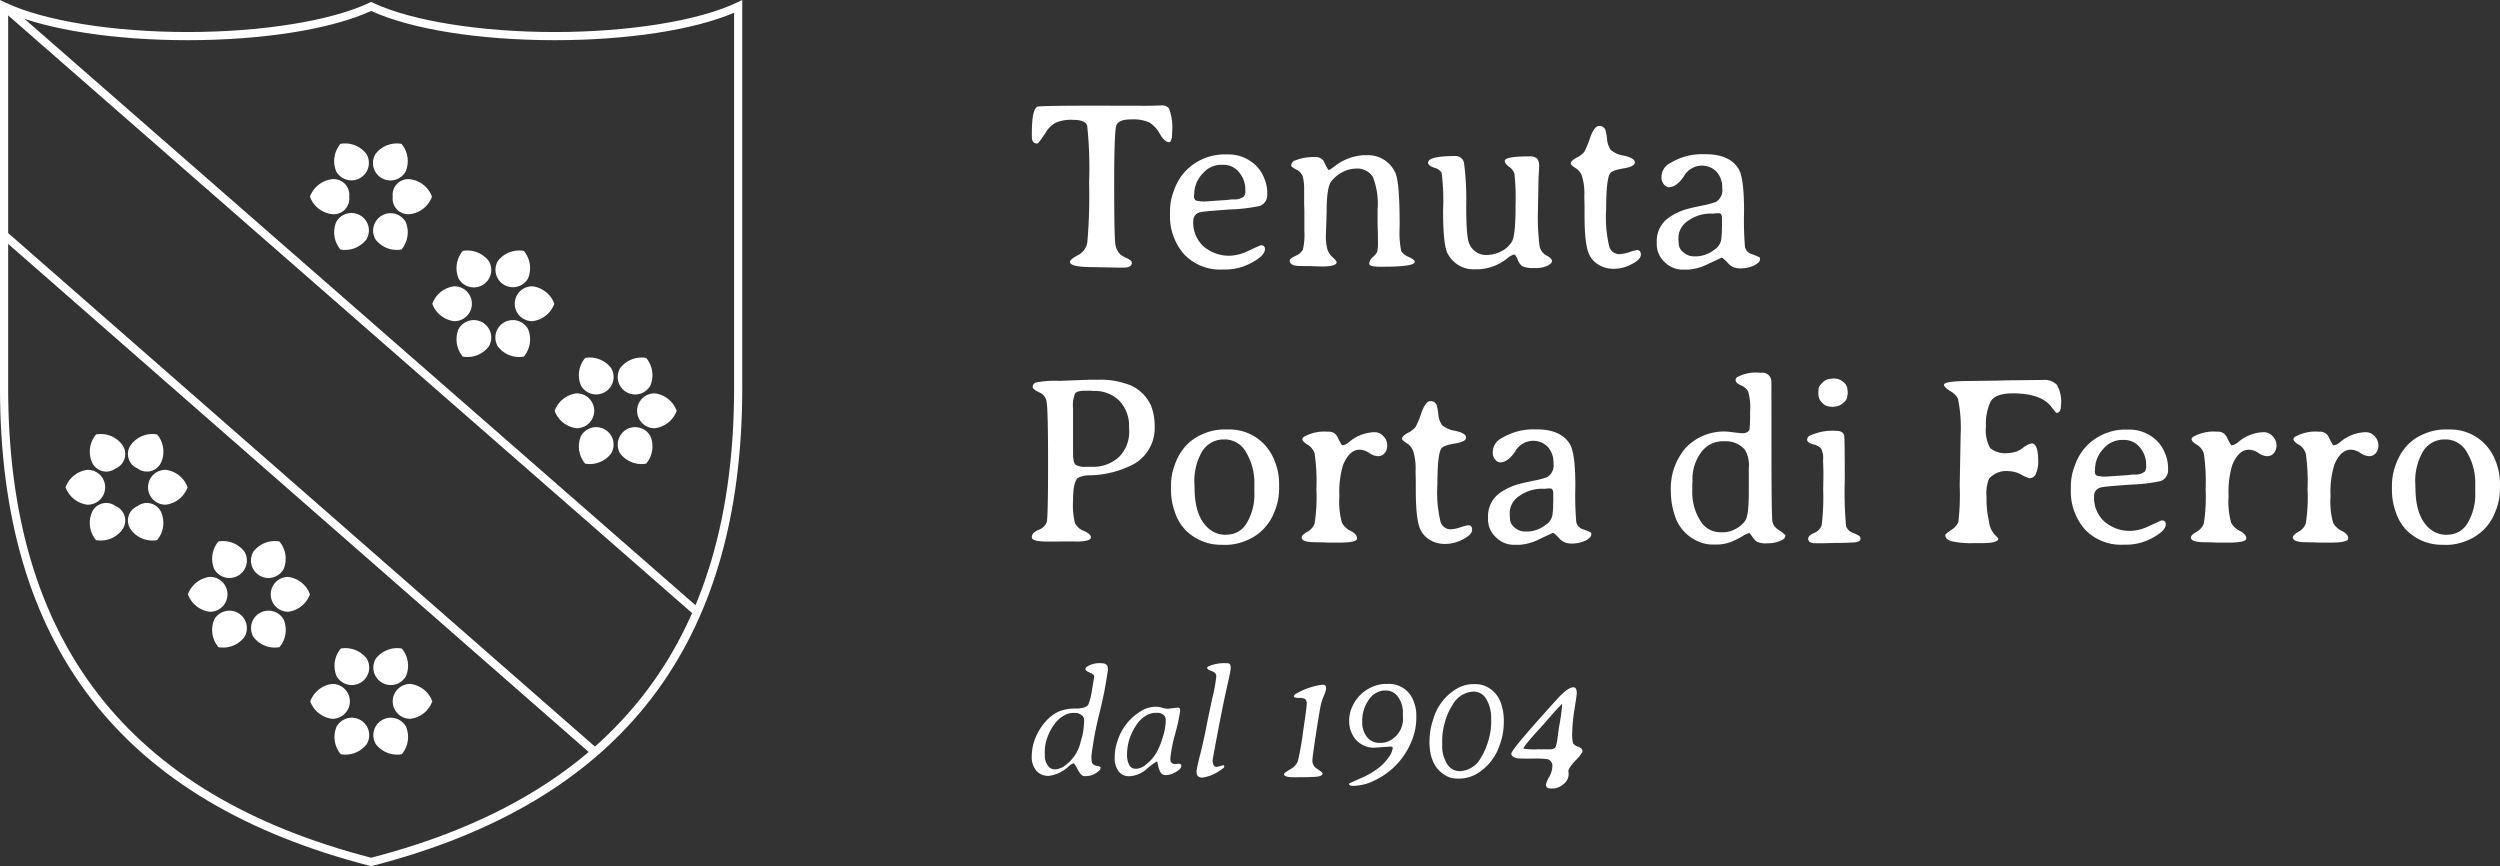 <?xml version="1.0" encoding="UTF-8"?>
<svg xmlns="http://www.w3.org/2000/svg" xmlns:xlink="http://www.w3.org/1999/xlink" width="340.144" height="117.85" viewBox="0 0 340.144 117.85">
  <rect x="0" y="0" width="340.144" height="117.85" fill="#333333" stroke="none"/>
  <defs>
    <clipPath id="clip-path">
      <rect id="Rettangolo_753" data-name="Rettangolo 753" width="340.144" height="117.85" fill="#fff"></rect>
    </clipPath>
  </defs>
  <g id="Raggruppa_245" data-name="Raggruppa 245" clip-path="url(#clip-path)">
    <path id="Tracciato_4510" data-name="Tracciato 4510" d="M224.767,33.095q0-.363,1.059-.909a2.4,2.4,0,0,0,1.3-1.785,72.954,72.954,0,0,0,.237-8.152,53.575,53.575,0,0,0-.261-7.7q-.261-.79-1.919-.79a5.222,5.222,0,0,0-2.4.411,3.474,3.474,0,0,0-1.249,1.2q-1.042,1.611-1.216,1.611-.743,0-.743-.916V15.59q0-3.239.743-3.618.284-.142,8.247-.142l6.493.015c.348,0,.7-.005,1.059-.015l1.042-.032a1.221,1.221,0,0,1,1.075.4,7.393,7.393,0,0,1,.426,3.254q0,1.344-.426,1.343-.585,0-1.248-1.129a4.037,4.037,0,0,0-1.422-1.549,5.386,5.386,0,0,0-2.465-.419q-1.706,0-2.015.774t-.307,8.081q0,7.307.174,8.208a2.275,2.275,0,0,0,.742,1.375,5.111,5.111,0,0,0,.829.458q.655.316.656.585,0,.679-1.09.679h-1.043l-3.1-.063q-3.175,0-3.176-.695" transform="translate(-79.184 2.547)" fill="#fff"></path>
    <path id="Tracciato_4511" data-name="Tracciato 4511" d="M252.134,31.278a4.416,4.416,0,0,0,1.407,3.46,5.317,5.317,0,0,0,3.7,1.263,6.413,6.413,0,0,0,2.5-.71q1.547-.712,1.6-.711.552,0,.553.521,0,.98-2.2,2.054a7.263,7.263,0,0,1-3.207.727h-.364a6.716,6.716,0,0,1-5.245-2.093,7.819,7.819,0,0,1-1.9-5.458v-.442a7.592,7.592,0,0,1,.553-2.8,7.09,7.09,0,0,1,3.713-4.155,7.255,7.255,0,0,1,2.923-.71h.7a5.326,5.326,0,0,1,3.6,1.327,4.791,4.791,0,0,1,1.28,1.8,5.085,5.085,0,0,1,.458,1.928v.332a1.579,1.579,0,0,1-.979,1.611,22.441,22.441,0,0,1-4.132.49q-3.563.253-4,.379a1.149,1.149,0,0,0-.948,1.185m1.217-2.654h.41l3.018-.205a6.459,6.459,0,0,1,.806-.079,2.035,2.035,0,0,0,1.454-.41,1.273,1.273,0,0,0,.173-.822,3.608,3.608,0,0,0-.877-2.488,2.724,2.724,0,0,0-2.109-.987h-.316a3.345,3.345,0,0,0-2.536,1.232,4.037,4.037,0,0,0-1.114,2.781l-.031.205v.095q0,.617.663.616a2.648,2.648,0,0,0,.458.063" transform="translate(-89.788 -1.213)" fill="#fff"></path>
    <path id="Tracciato_4512" data-name="Tracciato 4512" d="M280.833,36.949q0,.585-2.038.584l-1.453-.047q-.474-.015-1.422-.016-1.469,0-1.469-.758,0-.252.8-.632a1.89,1.89,0,0,0,.995-.845,9.008,9.008,0,0,0,.2-2.52V29.934l-.032-.98V27.17a6.868,6.868,0,0,0-.182-1.872,1.672,1.672,0,0,0-.877-.948q-.7-.371-.7-.529a.76.76,0,0,1,.506-.711,6.837,6.837,0,0,1,2.765-.458,1.239,1.239,0,0,1,1.233.695,5.337,5.337,0,0,0,.6,1.09,5.133,5.133,0,0,0,.679-.442,7.15,7.15,0,0,1,3.965-1.6h.49a4.045,4.045,0,0,1,3.95,2.449q.569,1.232.568,7.252a13.064,13.064,0,0,0,.213,3.35,2.133,2.133,0,0,0,1.028.79q.813.379.814.664,0,.664-4.329.664h-.474q-1.391,0-1.391-.426a1.269,1.269,0,0,1,.49-.885,2.362,2.362,0,0,0,.593-.727,4.8,4.8,0,0,0,.1-1.3q0-1.027-.016-1.517l-.031-.98V29.7a9.708,9.708,0,0,0-.656-4.368,2.508,2.508,0,0,0-2.362-1.114,3.883,3.883,0,0,0-1.8.5,4.3,4.3,0,0,0-1.533,1.32q-.585.821-.584,4.171l-.095,2.97a6.66,6.66,0,0,0,.221,2.093,2.688,2.688,0,0,0,.726,1.035q.505.458.506.648" transform="translate(-98.976 -1.275)" fill="#fff"></path>
    <path id="Tracciato_4513" data-name="Tracciato 4513" d="M320.752,36.9q0,.222-.553.561a3.709,3.709,0,0,1-1.848.339,3.415,3.415,0,0,1-1.659-.253,1.947,1.947,0,0,1-.625-.916q-.261-.664-.474-.664a2.37,2.37,0,0,0-.909.506,6.722,6.722,0,0,1-3.87,1.5h-.506a3.95,3.95,0,0,1-3.776-2.18q-.6-1.137-.6-5.845a29.692,29.692,0,0,0-.2-5.111,1.7,1.7,0,0,0-1.027-.687q-.83-.284-.829-.742l.158-.269q.679-.569,3.46-.569a1.167,1.167,0,0,1,1.3,1.027,38.831,38.831,0,0,1,.284,5.8q0,4.2.411,5.087a2.475,2.475,0,0,0,2.4,1.549,4.329,4.329,0,0,0,1.943-.5,3.367,3.367,0,0,0,1.477-1.351q.482-.854.482-4.732a34.076,34.076,0,0,0-.142-4.431,1.78,1.78,0,0,0-.727-.98q-.6-.427-.6-.806,0-.616,3.318-.616a1.5,1.5,0,0,1,1.082.292,1.688,1.688,0,0,1,.277,1.13l-.015.458-.063.916-.079,4.234a32.933,32.933,0,0,0,.221,5.206,1.842,1.842,0,0,0,.955,1.256q.735.379.735.79" transform="translate(-109.589 -1.338)" fill="#fff"></path>
    <path id="Tracciato_4514" data-name="Tracciato 4514" d="M334.247,21.291q0-.363.8-.806a3.227,3.227,0,0,0,1.027-.767,11.394,11.394,0,0,0,.806-1.935q.576-1.611,1.216-1.611a.85.85,0,0,1,.862.506,7.767,7.767,0,0,1,.237,1.288,2.873,2.873,0,0,0,.522,1.485,3.685,3.685,0,0,0,1.816.767q1.438.332,1.438.909t-1.564.821q-1.564.246-1.833.719-.506.869-.506,4.905a16.951,16.951,0,0,0,.434,5.04,1.42,1.42,0,0,0,1.335,1,4.92,4.92,0,0,0,1.382-.277,5.9,5.9,0,0,1,1.051-.276q.522,0,.522.616,0,.759-1.675,1.5a4.959,4.959,0,0,1-2.03.426,3.924,3.924,0,0,1-1.944-.49,3.279,3.279,0,0,1-1.334-1.359q-.68-1.279-.68-5.419V27.026l-.031-1.264a8.214,8.214,0,0,0-.308-2.749,2.107,2.107,0,0,0-.7-.995q-.838-.522-.838-.727" transform="translate(-120.54 0.97)" fill="#fff"></path>
    <path id="Tracciato_4515" data-name="Tracciato 4515" d="M358.782,22.177h.395q3.3,0,4.518,2.006.742,1.232.743,5.719a43.523,43.523,0,0,0,.126,4.913,1.339,1.339,0,0,0,.9.948q1.137.4,1.137.537v.237q0,.316-.727.742a4.322,4.322,0,0,1-2.148.426,1.985,1.985,0,0,1-1.485-.719q-.664-.718-.869-.719-.016,0-1.754.806a7.091,7.091,0,0,1-2.733.806h-.742a3.416,3.416,0,0,1-2.552-1.066,3.274,3.274,0,0,1-1.034-2.315v-.4a3.882,3.882,0,0,1,1.5-3.191,8.318,8.318,0,0,1,2.955-1.359q.221-.062,1.738-.387a11.915,11.915,0,0,0,1.848-.482,1.859,1.859,0,0,0,.869-1.856,3.183,3.183,0,0,0-.774-2.26,2.756,2.756,0,0,0-2.118-.829,2.828,2.828,0,0,0-2.338,1.469q-.994,1.469-2.07,1.469a1,1,0,0,1-.6-.348,1.447,1.447,0,0,1-.363-1.09,2.148,2.148,0,0,1,1.232-1.88,8.391,8.391,0,0,1,4.345-1.185m1.343,8.089a5.275,5.275,0,0,0-3.334,1,2.782,2.782,0,0,0-1.279,2.164v.537a2.055,2.055,0,0,1,.031.316,1.567,1.567,0,0,0,.671,1.28,2.18,2.18,0,0,0,1.335.521h.506a4.258,4.258,0,0,0,2.354-.916,1.98,1.98,0,0,0,.947-1.675,1.9,1.9,0,0,0,.032-.285l.031-.41V32.3l.016-.3v-1.09q0-.7-.411-.695h-.395a3.151,3.151,0,0,1-.506.047" transform="translate(-127.144 -1.196)" fill="#fff"></path>
    <path id="Tracciato_4516" data-name="Tracciato 4516" d="M225.178,86.579a10.719,10.719,0,0,0,.26,3.08,2.195,2.195,0,0,0,1.217,1.075q.956.434.956.877,0,.569-2.07.569l-.41-.016-3.144.016h-.379q-2.038,0-2.038-.6t.932-1a1.717,1.717,0,0,0,1.106-1.09q.173-.687.173-7.931t-.189-8.279a1.627,1.627,0,0,0-.838-1.319q-1.059-.474-1.058-.774a.609.609,0,0,1,.442-.648,13.7,13.7,0,0,1,3.191-.221l1.659-.063,1.69-.063.854-.031h1.3a10.532,10.532,0,0,1,3.365.49,5.413,5.413,0,0,1,3.6,3.065,7.607,7.607,0,0,1,.49,2.8,5.64,5.64,0,0,1-2.828,5.119,13.452,13.452,0,0,1-5.94,1.533,3.624,3.624,0,0,0-1.706.363q-.632.616-.632,3.057m0-12.473v6q0,1.326.34,1.611a2.42,2.42,0,0,0,1.43.285h.79a5.165,5.165,0,0,0,3.657-1.311,4.794,4.794,0,0,0,1.414-3.7v-.174l-.016-.174a4.911,4.911,0,0,0-1.327-3.634,4.742,4.742,0,0,0-3.508-1.327l-.316-.031h-.758q-1.155,0-1.43.363a4.487,4.487,0,0,0-.276,2.086" transform="translate(-79.184 -18.499)" fill="#fff"></path>
    <path id="Tracciato_4517" data-name="Tracciato 4517" d="M263.9,88.1v.79a8.05,8.05,0,0,1-.6,2.97,6.8,6.8,0,0,1-4,4.06,7.24,7.24,0,0,1-2.638.537h-.253l-.269-.015a6.758,6.758,0,0,1-4.976-2.006,6.31,6.31,0,0,1-1.446-2.449,8.83,8.83,0,0,1-.529-2.876v-.774a8.077,8.077,0,0,1,.592-2.986,7.566,7.566,0,0,1,1.517-2.473,6.649,6.649,0,0,1,2.331-1.549,7.147,7.147,0,0,1,2.717-.576h.774a6.509,6.509,0,0,1,4.756,2.022,6.731,6.731,0,0,1,1.445,2.338A8.1,8.1,0,0,1,263.9,88.1m-7.362-5.988h-.332a3.418,3.418,0,0,0-2.891,1.832,8.022,8.022,0,0,0-.932,4.313v.19l.016.205q0,4.36,2.338,5.893a3.411,3.411,0,0,0,1.88.537l.173-.016a3.111,3.111,0,0,0,2.717-1.6,7.537,7.537,0,0,0,1.027-4.139v-.98a8.138,8.138,0,0,0-1.13-4.495,3.334,3.334,0,0,0-2.867-1.745" transform="translate(-89.868 -22.321)" fill="#fff"></path>
    <path id="Tracciato_4518" data-name="Tracciato 4518" d="M283.678,94.734q.854.442.853,1.011t-2.338.569h-1.674l-.664-.031-.98-.016q-1.88,0-1.88-.648,0-.332.758-.767a2.112,2.112,0,0,0,1-1.129A23.207,23.207,0,0,0,279,89.038a26.283,26.283,0,0,0-.237-4.8,2.058,2.058,0,0,0-.956-1.24q-.719-.427-.719-.774,0-.142.237-.316a5.7,5.7,0,0,1,3.254-.68,1.279,1.279,0,0,1,1.279.695q.552,1.154.68,1.153a1.587,1.587,0,0,0,.885-.426,5.582,5.582,0,0,1,3.507-1.359,1.6,1.6,0,0,1,1.185.545,1.737,1.737,0,0,1,.522,1.232,1.569,1.569,0,0,1-.363,1.09,1.159,1.159,0,0,1-.893.4,2.294,2.294,0,0,1-1.208-.442,2.374,2.374,0,0,0-1.279-.442q-1.407,0-2.26,2.07a12.531,12.531,0,0,0-.506,4.234,10.8,10.8,0,0,0,.348,3.641,2.669,2.669,0,0,0,1.2,1.114" transform="translate(-99.893 -22.491)" fill="#fff"></path>
    <path id="Tracciato_4519" data-name="Tracciato 4519" d="M298.344,79.847q0-.363.8-.806a3.236,3.236,0,0,0,1.027-.767,11.4,11.4,0,0,0,.806-1.935q.576-1.611,1.216-1.611a.85.85,0,0,1,.862.506,7.786,7.786,0,0,1,.237,1.287,2.873,2.873,0,0,0,.522,1.485,3.691,3.691,0,0,0,1.816.767q1.438.332,1.438.908T305.5,80.5q-1.564.246-1.833.719-.505.868-.506,4.905a16.951,16.951,0,0,0,.434,5.039,1.421,1.421,0,0,0,1.336,1,4.943,4.943,0,0,0,1.382-.277,5.9,5.9,0,0,1,1.051-.276q.522,0,.522.616,0,.759-1.675,1.5a4.958,4.958,0,0,1-2.03.426,3.924,3.924,0,0,1-1.944-.49,3.283,3.283,0,0,1-1.334-1.359q-.68-1.279-.68-5.419V85.582l-.031-1.264a8.211,8.211,0,0,0-.308-2.749,2.106,2.106,0,0,0-.7-.995q-.838-.522-.838-.727" transform="translate(-107.593 -20.147)" fill="#fff"></path>
    <path id="Tracciato_4520" data-name="Tracciato 4520" d="M322.879,80.733h.395q3.3,0,4.518,2.006.742,1.232.743,5.719a43.506,43.506,0,0,0,.126,4.913,1.339,1.339,0,0,0,.9.948q1.138.394,1.137.537v.237q0,.316-.727.742a4.322,4.322,0,0,1-2.148.426,1.986,1.986,0,0,1-1.485-.719q-.664-.718-.869-.718-.016,0-1.754.806a7.092,7.092,0,0,1-2.733.806h-.743a3.416,3.416,0,0,1-2.552-1.066,3.274,3.274,0,0,1-1.035-2.315v-.4a3.881,3.881,0,0,1,1.5-3.191,8.306,8.306,0,0,1,2.954-1.359q.22-.063,1.738-.387a11.936,11.936,0,0,0,1.848-.481,1.86,1.86,0,0,0,.869-1.857,3.181,3.181,0,0,0-.773-2.259,2.757,2.757,0,0,0-2.118-.829,2.829,2.829,0,0,0-2.338,1.469q-.995,1.469-2.07,1.469a1,1,0,0,1-.6-.348,1.447,1.447,0,0,1-.363-1.09,2.148,2.148,0,0,1,1.232-1.88,8.391,8.391,0,0,1,4.345-1.185m1.343,8.089a5.275,5.275,0,0,0-3.334,1,2.782,2.782,0,0,0-1.279,2.164v.537a2.062,2.062,0,0,1,.031.316,1.567,1.567,0,0,0,.671,1.28,2.18,2.18,0,0,0,1.335.521h.506a4.262,4.262,0,0,0,2.354-.916,1.98,1.98,0,0,0,.948-1.675,1.9,1.9,0,0,0,.032-.285l.031-.41v-.49l.016-.3v-1.09q0-.7-.411-.695h-.395a3.152,3.152,0,0,1-.506.047" transform="translate(-114.196 -22.313)" fill="#fff"></path>
    <path id="Tracciato_4521" data-name="Tracciato 4521" d="M366.347,73.926a7.794,7.794,0,0,0-.269-2.709,1.981,1.981,0,0,0-.988-.83q-.718-.323-.718-.719a.465.465,0,0,1,.205-.379,5.258,5.258,0,0,1,3.017-.616h.364a1.2,1.2,0,0,1,1.279,1.169q.015.095.016,9.211t.127,9.811a1.607,1.607,0,0,0,.664,1.074,7.437,7.437,0,0,1,1.105.838.659.659,0,0,1-.347.6,4.013,4.013,0,0,1-2.078.505,2.8,2.8,0,0,1-1.524-.253,3.37,3.37,0,0,1-.6-.695q-.3-.443-.364-.442a2.652,2.652,0,0,0-.909.418,12.454,12.454,0,0,1-1.572.783,5.729,5.729,0,0,1-2.2.363h-.395a4.926,4.926,0,0,1-2.149-.553,5.667,5.667,0,0,1-2.923-3.428,10.22,10.22,0,0,1-.522-3.286,8.392,8.392,0,0,1,2.022-5.893,7.156,7.156,0,0,1,5.561-2.212l.379.031.727.095q.853.095.995.1.853,0,1.011-.522a18.083,18.083,0,0,0,.079-2.457m-4.06,16.455h.49a3.463,3.463,0,0,0,1.588-.451,3.577,3.577,0,0,0,1.335-1.145q.475-.7.474-3.791V81.708a4.191,4.191,0,0,0-.522-2.543A3.429,3.429,0,0,0,362.918,78h-.332a3.6,3.6,0,0,0-2.875,1.476,6.038,6.038,0,0,0-1.2,3.926l-.031.379v.964a7.2,7.2,0,0,0,1.059,4.013,3.172,3.172,0,0,0,2.749,1.627" transform="translate(-128.231 -17.964)" fill="#fff"></path>
    <path id="Tracciato_4522" data-name="Tracciato 4522" d="M385.741,92.328q-1.042,0-1.042-.632,0-.411.821-.782a1.689,1.689,0,0,0,1.019-1.075,31.348,31.348,0,0,0,.2-4.921l.016-.49v-.49l.016-.49v-.98l-.048-1.454a2.879,2.879,0,0,0-.277-1.6,2.147,2.147,0,0,0-1.082-.553q-.806-.222-.806-.632a.611.611,0,0,1,.348-.538,7.37,7.37,0,0,1,3.618-.663q.916,0,1.075.648.078.332.079,6.019a52.819,52.819,0,0,0,.174,6.3,1.6,1.6,0,0,0,1.066.964q.893.355.893.64v.174q0,.457-1.375.458c-.316.021-.548.032-.695.032l-.711.016h-.695l-1.643.047Zm.348-20.27v-.442a1.677,1.677,0,0,0,.031-.371q0-.245.522-.766a1.512,1.512,0,0,1,1.058-.521l.316-.048h.253a1.856,1.856,0,0,1,1.208.466,1.341,1.341,0,0,1,.561,1.035l.048.379v.142l-.063.364a1.29,1.29,0,0,1-.577.948,1.727,1.727,0,0,1-1.05.474l-.379.047h-.063l-.063-.016h-.127a.861.861,0,0,0-.189-.031,1.443,1.443,0,0,1-.972-.514,1.586,1.586,0,0,1-.513-1.145" transform="translate(-138.683 -18.409)" fill="#fff"></path>
    <path id="Tracciato_4523" data-name="Tracciato 4523" d="M429.6,73.659q0,1.042-.6,1.043c-.043,0-.169-.132-.379-.4l-.443-.568q-1.438-1.691-5.119-1.69-2.4,0-3.033,1.121a7.093,7.093,0,0,0-.632,3.389,5.011,5.011,0,0,0,.569,2.939,3.258,3.258,0,0,0,2.465.671,3.34,3.34,0,0,0,1.935-.656,3.158,3.158,0,0,1,1.256-.655q.884,0,.885,2.449a3.922,3.922,0,0,1-.3,1.634.945.945,0,0,1-.869.656,4.283,4.283,0,0,1-1.114-.482,3.768,3.768,0,0,0-1.73-.481,3.134,3.134,0,0,0-2.67,1.011,5.266,5.266,0,0,0-.348,2.511,13.293,13.293,0,0,0,.332,3.3,3.141,3.141,0,0,0,1.035,2.07c.152.147.229.247.229.3q0,.6-2.244.6H417.7a12.027,12.027,0,0,1-2.971-.253q-.87-.253-.869-.838,0-.158.8-.7a2.333,2.333,0,0,0,.98-1.074,32.683,32.683,0,0,0,.182-4.993l.127-6.857a19.481,19.481,0,0,0-.364-4.929,2.383,2.383,0,0,0-1.042-1.035q-.854-.529-.854-.877,0-.505,3.7-.506l3.428-.047,1.153-.031q.584-.016,1.153-.016l4.029-.047a2.387,2.387,0,0,1,1.88.648,4.566,4.566,0,0,1,.569,2.781" transform="translate(-149.19 -18.525)" fill="#fff"></path>
    <path id="Tracciato_4524" data-name="Tracciato 4524" d="M443.832,89.834a4.417,4.417,0,0,0,1.407,3.46,5.319,5.319,0,0,0,3.7,1.263,6.414,6.414,0,0,0,2.5-.71q1.547-.712,1.6-.711.552,0,.553.521,0,.979-2.2,2.054a7.263,7.263,0,0,1-3.207.727h-.364a6.716,6.716,0,0,1-5.245-2.094,7.817,7.817,0,0,1-1.9-5.458v-.442a7.591,7.591,0,0,1,.553-2.8,7.089,7.089,0,0,1,3.713-4.155,7.254,7.254,0,0,1,2.922-.71h.7a5.327,5.327,0,0,1,3.6,1.327,4.79,4.79,0,0,1,1.28,1.8,5.085,5.085,0,0,1,.458,1.928v.332a1.58,1.58,0,0,1-.98,1.611,22.5,22.5,0,0,1-4.132.49q-3.563.252-4,.379a1.149,1.149,0,0,0-.948,1.185m1.217-2.654h.41l3.018-.205a6.332,6.332,0,0,1,.805-.079,2.034,2.034,0,0,0,1.454-.41,1.274,1.274,0,0,0,.173-.822,3.606,3.606,0,0,0-.877-2.488,2.722,2.722,0,0,0-2.109-.987h-.316a3.345,3.345,0,0,0-2.536,1.232,4.036,4.036,0,0,0-1.114,2.781l-.031.205V86.5q0,.617.663.616a2.648,2.648,0,0,0,.459.063" transform="translate(-158.921 -22.331)" fill="#fff"></path>
    <path id="Tracciato_4525" data-name="Tracciato 4525" d="M472.906,94.734q.854.442.853,1.011t-2.338.569h-1.675l-.664-.031-.98-.016q-1.88,0-1.88-.648,0-.332.758-.767a2.112,2.112,0,0,0,1-1.129,23.2,23.2,0,0,0,.246-4.685,26.3,26.3,0,0,0-.237-4.8,2.058,2.058,0,0,0-.956-1.24q-.719-.427-.719-.774,0-.142.237-.316a5.7,5.7,0,0,1,3.254-.68,1.28,1.28,0,0,1,1.279.695q.552,1.154.68,1.153a1.587,1.587,0,0,0,.885-.426,5.582,5.582,0,0,1,3.507-1.359,1.6,1.6,0,0,1,1.185.545,1.737,1.737,0,0,1,.522,1.232,1.569,1.569,0,0,1-.363,1.09,1.158,1.158,0,0,1-.893.4,2.294,2.294,0,0,1-1.209-.442,2.374,2.374,0,0,0-1.279-.442q-1.407,0-2.259,2.07a12.53,12.53,0,0,0-.506,4.234,10.794,10.794,0,0,0,.348,3.641,2.668,2.668,0,0,0,1.2,1.114" transform="translate(-168.135 -22.491)" fill="#fff"></path>
    <path id="Tracciato_4526" data-name="Tracciato 4526" d="M494.6,94.734q.853.442.853,1.011t-2.338.569h-1.674l-.664-.031-.98-.016q-1.88,0-1.88-.648,0-.332.758-.767a2.112,2.112,0,0,0,1-1.129,23.215,23.215,0,0,0,.245-4.685,26.285,26.285,0,0,0-.237-4.8,2.058,2.058,0,0,0-.956-1.24q-.719-.427-.719-.774,0-.142.237-.316a5.7,5.7,0,0,1,3.255-.68,1.279,1.279,0,0,1,1.279.695q.553,1.154.68,1.153a1.587,1.587,0,0,0,.885-.426,5.582,5.582,0,0,1,3.507-1.359,1.6,1.6,0,0,1,1.185.545,1.736,1.736,0,0,1,.522,1.232,1.569,1.569,0,0,1-.363,1.09,1.159,1.159,0,0,1-.893.4,2.293,2.293,0,0,1-1.208-.442,2.375,2.375,0,0,0-1.279-.442q-1.407,0-2.26,2.07a12.527,12.527,0,0,0-.506,4.234,10.8,10.8,0,0,0,.348,3.641,2.668,2.668,0,0,0,1.2,1.114" transform="translate(-175.959 -22.491)" fill="#fff"></path>
    <path id="Tracciato_4527" data-name="Tracciato 4527" d="M523.7,88.1v.79a8.044,8.044,0,0,1-.6,2.97,6.8,6.8,0,0,1-4,4.06,7.24,7.24,0,0,1-2.638.537h-.253l-.268-.015a6.758,6.758,0,0,1-4.976-2.006,6.318,6.318,0,0,1-1.446-2.449A8.834,8.834,0,0,1,509,89.114v-.774a8.076,8.076,0,0,1,.592-2.986,7.564,7.564,0,0,1,1.517-2.473,6.65,6.65,0,0,1,2.33-1.549,7.148,7.148,0,0,1,2.718-.576h.774a6.509,6.509,0,0,1,4.756,2.022,6.727,6.727,0,0,1,1.445,2.338A8.1,8.1,0,0,1,523.7,88.1m-7.362-5.988h-.332a3.418,3.418,0,0,0-2.891,1.832,8.023,8.023,0,0,0-.932,4.313v.19l.016.205q0,4.36,2.338,5.893a3.411,3.411,0,0,0,1.88.537l.173-.016a3.111,3.111,0,0,0,2.717-1.6,7.532,7.532,0,0,0,1.027-4.139v-.98a8.138,8.138,0,0,0-1.13-4.495,3.334,3.334,0,0,0-2.867-1.745" transform="translate(-183.56 -22.321)" fill="#fff"></path>
    <path id="Tracciato_4528" data-name="Tracciato 4528" d="M229.921,142.062a54.057,54.057,0,0,1-1.123,5.769,48.288,48.288,0,0,0-1.123,5.953q0,.9.215,1.087a1.218,1.218,0,0,0,.63.252q.415.063.415.221a.683.683,0,0,1-.315.5,2.621,2.621,0,0,1-1.68.651h-.221q-.42,0-.882-.871t-.6-.871a1.806,1.806,0,0,0-.651.41,4.8,4.8,0,0,1-2.7,1.3,2.153,2.153,0,0,1-1.7-.7,2.847,2.847,0,0,1-.625-1.958,6.669,6.669,0,0,1,.5-2.5,7.427,7.427,0,0,1,1.376-2.22,5.343,5.343,0,0,1,1.806-1.38,5.749,5.749,0,0,1,2.294-.4q1.365,0,1.722-.546a8.045,8.045,0,0,0,.5-2.016q.3-1.711.3-1.8,0-.294-.593-.53t-.593-.478a.4.4,0,0,1,.167-.315,3.278,3.278,0,0,1,2.016-.483q.851,0,.85.7Zm-7.244,13.512h.189a2.627,2.627,0,0,0,1.07-.409,5.5,5.5,0,0,0,2.3-3.433,7.934,7.934,0,0,0,.409-2.079l.031-.294.011-.4v-.095a.867.867,0,0,0-.347-.672,1.433,1.433,0,0,0-.955-.294h-.315a2.584,2.584,0,0,0-1.128.363,3.942,3.942,0,0,0-1.281,1.15,6.9,6.9,0,0,0-.96,1.79,5.541,5.541,0,0,0-.368,1.905v.536a2.4,2.4,0,0,0,.378,1.364,1.127,1.127,0,0,0,.966.567" transform="translate(-79.184 -50.899)" fill="#fff"></path>
    <path id="Tracciato_4529" data-name="Tracciato 4529" d="M244.46,150.672l1.343-.168q.316,0,.315.425a24.414,24.414,0,0,1-.672,3.113,19.718,19.718,0,0,0-.672,3.423q0,.735.683.735l.388-.042q.42,0,.42.2v.1q0,.388-.74.813a2.667,2.667,0,0,1-1.276.426.884.884,0,0,1-.735-.258,2.779,2.779,0,0,1-.378-.929l-.084-.42c-.035-.175-.067-.262-.095-.262a10.284,10.284,0,0,0-1.369,1.008,3.862,3.862,0,0,1-2.274,1.008h-.189a1.665,1.665,0,0,1-1.4-.687,2.89,2.89,0,0,1-.52-1.79v-.221a6.921,6.921,0,0,1,.441-2.257,7.233,7.233,0,0,1,3-3.811,3.861,3.861,0,0,1,2.068-.682h.2a2.748,2.748,0,0,1,.751.136,2.812,2.812,0,0,0,.793.137m-.315,1.753v-.283a.825.825,0,0,0-.309-.646,1.25,1.25,0,0,0-.845-.268h-.315a2.622,2.622,0,0,0-1.27.43,3.763,3.763,0,0,0-1.26,1.249,7.108,7.108,0,0,0-1.26,3.9v.106a2.918,2.918,0,0,0,.289,1.38.913.913,0,0,0,.845.541h.189a2.354,2.354,0,0,0,1.344-.641,5.441,5.441,0,0,0,1.3-1.486,9.935,9.935,0,0,0,.9-2.178,7.846,7.846,0,0,0,.4-2.1" transform="translate(-85.544 -54.239)" fill="#fff"></path>
    <path id="Tracciato_4530" data-name="Tracciato 4530" d="M257.4,155.248l.861-.231c.091,0,.137.059.137.178s-.2.3-.588.535a5.411,5.411,0,0,1-2.388.966q-.793,0-.793-.756v-.168a23.017,23.017,0,0,1,.5-2.247q.5-2.026.819-3.674t.84-4.032a21.14,21.14,0,0,0,.525-2.9q0-.514-.62-.714t-.62-.452c0-.07.056-.133.168-.189a5.346,5.346,0,0,1,2.4-.43h.189q.44,0,.44.556v.189q0,.263-.52,2.562t-1.228,6.032q-.709,3.732-.708,3.848,0,.924.577.924" transform="translate(-91.827 -50.899)" fill="#fff"></path>
    <path id="Tracciato_4531" data-name="Tracciato 4531" d="M274.586,158.3q-1.354,0-1.354-.43,0-.157.84-.651a2.167,2.167,0,0,0,1.045-1.108,38.38,38.38,0,0,0,.709-3.984q.5-3.37.5-3.827a.817.817,0,0,0-.189-.625,1.463,1.463,0,0,0-.871-.167q-.682,0-.682-.231t.556-.493a9.487,9.487,0,0,1,3.349-1.082q.473,0,.472.451a2.685,2.685,0,0,1-.262.945,9.093,9.093,0,0,0-.415,1.187q-.152.567-.672,3.937T277.1,156a1.226,1.226,0,0,0,.567,1.1q.819.525.819.672,0,.483-1.459.483l-.4.021-.41.011h-.819l-.4.01Z" transform="translate(-98.536 -52.545)" fill="#fff"></path>
    <path id="Tracciato_4532" data-name="Tracciato 4532" d="M287.089,150.463a4.443,4.443,0,0,1,.43-1.859,5.214,5.214,0,0,1,2.625-2.625,4.761,4.761,0,0,1,1.931-.441h.263a3.544,3.544,0,0,1,3.559,2.488,4.722,4.722,0,0,1,.325,1.722v.515a8.274,8.274,0,0,1-.672,3.133,10.006,10.006,0,0,1-1.9,2.987,9.906,9.906,0,0,1-2.908,2.184,6.83,6.83,0,0,1-2.982.839h-.178q-.525,0-.525-.293,0-.032,1.565-.725a11.279,11.279,0,0,0,2.462-1.412,6.632,6.632,0,0,0,1.412-1.5,2.528,2.528,0,0,0,.515-1.213c0-.133-.105-.2-.315-.2l-2.3.158a3.115,3.115,0,0,1-1.313-.305,3.246,3.246,0,0,1-1.1-.808,3.866,3.866,0,0,1-.893-2.646m4.137,3.1h.21l.095-.01a2.556,2.556,0,0,0,1.113-.315,3.326,3.326,0,0,0,1.753-3.275v-.451a3.6,3.6,0,0,0-.651-2.189,1.962,1.962,0,0,0-1.638-.887h-.2a2.43,2.43,0,0,0-1.123.315,2.731,2.731,0,0,0-1,.9,4.956,4.956,0,0,0-.924,2.856v.21a3.163,3.163,0,0,0,.646,2.037,2.086,2.086,0,0,0,1.717.808" transform="translate(-103.522 -52.486)" fill="#fff"></path>
    <path id="Tracciato_4533" data-name="Tracciato 4533" d="M314.306,150.427v.368l-.01.178a8.245,8.245,0,0,1-.525,2.814,7.179,7.179,0,0,1-3.129,3.99,4.87,4.87,0,0,1-2.435.661l-.189-.01h-.189a2.907,2.907,0,0,1-1.449-.42q-2.184-1.239-2.194-4.588l.011-.178a9.054,9.054,0,0,1,.5-2.856,7.078,7.078,0,0,1,3.307-4.241,4.382,4.382,0,0,1,2.089-.557h.378a3.329,3.329,0,0,1,1.512.357,3.825,3.825,0,0,1,1.953,2.309,6.851,6.851,0,0,1,.368,2.173m-1.722.42v-.556a4.934,4.934,0,0,0-.745-2.8,1.948,1.948,0,0,0-1.722-.892,3.428,3.428,0,0,0-2.782,1.816,7.891,7.891,0,0,0-1.013,2.258,8.952,8.952,0,0,0-.4,2.5v.7a4.53,4.53,0,0,0,.661,2.557,1.956,1.956,0,0,0,1.669.992h.137a3.415,3.415,0,0,0,2.845-1.91,8.81,8.81,0,0,0,.96-2.22,8.635,8.635,0,0,0,.394-2.441" transform="translate(-109.699 -52.503)" fill="#fff"></path>
    <path id="Tracciato_4534" data-name="Tracciato 4534" d="M329.407,158.135a1.71,1.71,0,0,1-.7,1.3,2.3,2.3,0,0,1-1.522.6h-.189q-.672,0-.672-.536a3.161,3.161,0,0,1,.435-1.045,3.136,3.136,0,0,0,.436-1.48.925.925,0,0,0-.63-.929,12.262,12.262,0,0,0-2.1-.084q-1.889,0-2.068-.042-.787-.189-.787-.641,0-.556,6.31-7.5,1.386-1.523,2.152-1.522.441,0,.441.84,0,.179-.31,2.168a21.793,21.793,0,0,0-.309,3.187,4.5,4.5,0,0,0,.126,1.439,1.262,1.262,0,0,0,.693.451q.567.21.566.588v.137a5.864,5.864,0,0,1-.955,1.171q-.955,1.044-.955,1.443a3.059,3.059,0,0,1,.042.452m-2.582-3.433q.714,0,.84-.409a6.8,6.8,0,0,0,.231-1.155l.157-1.2.063-.378a28.782,28.782,0,0,0,.4-2.855v-.084l-.021-.042h-.042q-.032,0-1.186,1.249l-.242.294q-.588.65-.708.8c-.081.1-.173.206-.279.325q-2.792,3.023-2.792,3.359a9.578,9.578,0,0,0,2.068.084l.189.01h.389l.094-.01.284.01Z" transform="translate(-115.982 -52.746)" fill="#fff"></path>
    <path id="Tracciato_4535" data-name="Tracciato 4535" d="M50.495,117.85l-.139-.036C16.472,109.092,0,87.822,0,52.789V0L.793.376C5.97,2.832,15.447,4.358,25.525,4.358S45.08,2.832,50.257.376l.238-.113.238.113C55.91,2.832,65.386,4.358,75.465,4.358S95.019,2.832,100.2.376L100.989,0V52.789c0,35.034-16.471,56.3-50.356,65.026ZM1.11,1.735V52.789C1.11,87.2,17.265,108.1,50.495,116.7,83.724,108.1,99.879,87.2,99.879,52.789V1.735C94.381,4.08,85.36,5.468,75.465,5.468c-10.236,0-19.537-1.485-24.97-3.978-5.433,2.493-14.734,3.978-24.97,3.978-9.9,0-18.917-1.387-24.415-3.733" fill="#fff"></path>
    <path id="Tracciato_4536" data-name="Tracciato 4536" d="M33.947,104.725a2.372,2.372,0,1,1,0-4.743,3.648,3.648,0,0,1,2.965,2.371,3.647,3.647,0,0,1-2.965,2.372" transform="translate(-11.387 -36.057)" fill="#fff"></path>
    <path id="Tracciato_4537" data-name="Tracciato 4537" d="M31.769,96.148a2.121,2.121,0,0,1-3.24.868,2.121,2.121,0,0,1-.868-3.24A3.649,3.649,0,0,1,31.2,92.394a3.649,3.649,0,0,1,.572,3.754" transform="translate(-9.823 -33.287)" fill="#fff"></path>
    <path id="Tracciato_4538" data-name="Tracciato 4538" d="M23.49,93.776a2.121,2.121,0,0,1-.868,3.24,2.121,2.121,0,0,1-3.24-.868,3.648,3.648,0,0,1,.572-3.754,3.647,3.647,0,0,1,3.536,1.382" transform="translate(-6.881 -33.287)" fill="#fff"></path>
    <path id="Tracciato_4539" data-name="Tracciato 4539" d="M16.919,99.982a2.372,2.372,0,1,1,0,4.743,3.648,3.648,0,0,1-2.965-2.371,3.647,3.647,0,0,1,2.965-2.372" transform="translate(-5.032 -36.057)" fill="#fff"></path>
    <path id="Tracciato_4540" data-name="Tracciato 4540" d="M19.382,108.338a2.121,2.121,0,0,1,3.24-.868,2.121,2.121,0,0,1,.868,3.24,3.649,3.649,0,0,1-3.536,1.382,3.649,3.649,0,0,1-.572-3.754" transform="translate(-6.882 -38.605)" fill="#fff"></path>
    <path id="Tracciato_4541" data-name="Tracciato 4541" d="M27.661,110.71a2.121,2.121,0,0,1,.868-3.24,2.12,2.12,0,0,1,3.239.868,3.649,3.649,0,0,1-.571,3.754,3.647,3.647,0,0,1-3.536-1.382" transform="translate(-9.823 -38.605)" fill="#fff"></path>
    <path id="Tracciato_4542" data-name="Tracciato 4542" d="M59.982,127.507a2.371,2.371,0,1,1,0-4.743,3.648,3.648,0,0,1,2.965,2.371,3.646,3.646,0,0,1-2.965,2.372" transform="translate(-20.776 -44.273)" fill="#fff"></path>
    <path id="Tracciato_4543" data-name="Tracciato 4543" d="M57.8,118.929a2.372,2.372,0,1,1-4.108-2.372,3.649,3.649,0,0,1,3.536-1.382,3.649,3.649,0,0,1,.572,3.754" transform="translate(-19.212 -41.502)" fill="#fff"></path>
    <path id="Tracciato_4544" data-name="Tracciato 4544" d="M49.526,116.557a2.372,2.372,0,1,1-4.108,2.372,3.648,3.648,0,0,1,.572-3.754,3.647,3.647,0,0,1,3.536,1.382" transform="translate(-16.271 -41.502)" fill="#fff"></path>
    <path id="Tracciato_4545" data-name="Tracciato 4545" d="M42.955,122.763a2.372,2.372,0,1,1,0,4.743,3.648,3.648,0,0,1-2.965-2.371,3.647,3.647,0,0,1,2.965-2.372" transform="translate(-14.422 -44.272)" fill="#fff"></path>
    <path id="Tracciato_4546" data-name="Tracciato 4546" d="M45.418,131.119a2.372,2.372,0,1,1,4.108,2.372,3.647,3.647,0,0,1-3.536,1.382,3.649,3.649,0,0,1-.572-3.754" transform="translate(-16.271 -46.821)" fill="#fff"></path>
    <path id="Tracciato_4547" data-name="Tracciato 4547" d="M53.7,133.491a2.372,2.372,0,1,1,4.108-2.372,3.648,3.648,0,0,1-.572,3.754,3.647,3.647,0,0,1-3.536-1.382" transform="translate(-19.212 -46.821)" fill="#fff"></path>
    <path id="Tracciato_4548" data-name="Tracciato 4548" d="M86.018,150.288a2.372,2.372,0,1,1,0-4.743,3.648,3.648,0,0,1,2.965,2.371,3.647,3.647,0,0,1-2.965,2.372" transform="translate(-30.165 -52.488)" fill="#fff"></path>
    <path id="Tracciato_4549" data-name="Tracciato 4549" d="M83.841,141.71a2.372,2.372,0,1,1-4.108-2.372,3.649,3.649,0,0,1,3.536-1.382,3.649,3.649,0,0,1,.572,3.754" transform="translate(-28.602 -49.718)" fill="#fff"></path>
    <path id="Tracciato_4550" data-name="Tracciato 4550" d="M75.562,139.339a2.372,2.372,0,1,1-4.108,2.372,3.648,3.648,0,0,1,.572-3.754,3.647,3.647,0,0,1,3.536,1.382" transform="translate(-25.66 -49.718)" fill="#fff"></path>
    <path id="Tracciato_4551" data-name="Tracciato 4551" d="M68.991,145.544a2.372,2.372,0,1,1,0,4.743,3.648,3.648,0,0,1-2.965-2.371,3.647,3.647,0,0,1,2.965-2.373" transform="translate(-23.811 -52.488)" fill="#fff"></path>
    <path id="Tracciato_4552" data-name="Tracciato 4552" d="M71.453,153.9a2.372,2.372,0,1,1,4.108,2.372,3.649,3.649,0,0,1-3.536,1.382,3.649,3.649,0,0,1-.572-3.754" transform="translate(-25.66 -55.037)" fill="#fff"></path>
    <path id="Tracciato_4553" data-name="Tracciato 4553" d="M79.732,156.272A2.372,2.372,0,1,1,83.84,153.9a3.648,3.648,0,0,1-.572,3.754,3.647,3.647,0,0,1-3.536-1.382" transform="translate(-28.602 -55.036)" fill="#fff"></path>
    <path id="Tracciato_4554" data-name="Tracciato 4554" d="M85.95,42.89a2.121,2.121,0,0,1-2.372-2.372,2.121,2.121,0,0,1,2.372-2.371,3.648,3.648,0,0,1,2.965,2.371A3.647,3.647,0,0,1,85.95,42.89" transform="translate(-30.141 -13.757)" fill="#fff"></path>
    <path id="Tracciato_4555" data-name="Tracciato 4555" d="M83.773,34.312a2.372,2.372,0,1,1-4.108-2.371A3.647,3.647,0,0,1,83.2,30.559a3.648,3.648,0,0,1,.572,3.753" transform="translate(-28.577 -10.987)" fill="#fff"></path>
    <path id="Tracciato_4556" data-name="Tracciato 4556" d="M75.494,31.941a2.372,2.372,0,1,1-4.108,2.372,3.648,3.648,0,0,1,.572-3.754,3.647,3.647,0,0,1,3.536,1.382" transform="translate(-25.636 -10.987)" fill="#fff"></path>
    <path id="Tracciato_4557" data-name="Tracciato 4557" d="M68.923,38.146a2.122,2.122,0,0,1,2.372,2.373,2.121,2.121,0,0,1-2.372,2.371,3.648,3.648,0,0,1-2.965-2.371,3.648,3.648,0,0,1,2.965-2.373" transform="translate(-23.787 -13.757)" fill="#fff"></path>
    <path id="Tracciato_4558" data-name="Tracciato 4558" d="M71.385,46.5a2.372,2.372,0,1,1,4.108,2.372,3.649,3.649,0,0,1-3.536,1.382,3.649,3.649,0,0,1-.572-3.754" transform="translate(-25.635 -16.305)" fill="#fff"></path>
    <path id="Tracciato_4559" data-name="Tracciato 4559" d="M79.664,48.874A2.372,2.372,0,1,1,83.772,46.5a3.648,3.648,0,0,1-.572,3.754,3.648,3.648,0,0,1-3.536-1.382" transform="translate(-28.577 -16.306)" fill="#fff"></path>
    <path id="Tracciato_4560" data-name="Tracciato 4560" d="M111.986,65.671a2.372,2.372,0,1,1,0-4.743,3.648,3.648,0,0,1,2.965,2.371,3.647,3.647,0,0,1-2.965,2.372" transform="translate(-39.53 -21.973)" fill="#fff"></path>
    <path id="Tracciato_4561" data-name="Tracciato 4561" d="M109.808,57.094a2.372,2.372,0,0,1-4.109-2.372,3.649,3.649,0,0,1,3.536-1.382,3.65,3.65,0,0,1,.572,3.754" transform="translate(-37.967 -19.203)" fill="#fff"></path>
    <path id="Tracciato_4562" data-name="Tracciato 4562" d="M101.53,54.722a2.372,2.372,0,1,1-4.108,2.372,3.648,3.648,0,0,1,.572-3.754,3.647,3.647,0,0,1,3.536,1.382" transform="translate(-35.025 -19.202)" fill="#fff"></path>
    <path id="Tracciato_4563" data-name="Tracciato 4563" d="M94.959,60.928a2.372,2.372,0,1,1,0,4.743A3.648,3.648,0,0,1,91.994,63.3a3.647,3.647,0,0,1,2.965-2.372" transform="translate(-33.176 -21.973)" fill="#fff"></path>
    <path id="Tracciato_4564" data-name="Tracciato 4564" d="M97.421,69.284a2.372,2.372,0,1,1,4.108,2.372,3.649,3.649,0,0,1-3.536,1.382,3.649,3.649,0,0,1-.572-3.754" transform="translate(-35.025 -24.521)" fill="#fff"></path>
    <path id="Tracciato_4565" data-name="Tracciato 4565" d="M105.7,71.656a2.372,2.372,0,1,1,4.108-2.372,3.648,3.648,0,0,1-.572,3.754,3.647,3.647,0,0,1-3.536-1.382" transform="translate(-37.967 -24.521)" fill="#fff"></path>
    <path id="Tracciato_4566" data-name="Tracciato 4566" d="M138.022,88.453a2.372,2.372,0,1,1,0-4.743,3.648,3.648,0,0,1,2.965,2.371,3.647,3.647,0,0,1-2.965,2.372" transform="translate(-48.92 -30.189)" fill="#fff"></path>
    <path id="Tracciato_4567" data-name="Tracciato 4567" d="M135.844,79.875a2.372,2.372,0,1,1-4.108-2.372,3.649,3.649,0,0,1,3.536-1.382,3.649,3.649,0,0,1,.572,3.754" transform="translate(-47.356 -27.418)" fill="#fff"></path>
    <path id="Tracciato_4568" data-name="Tracciato 4568" d="M127.566,77.5a2.372,2.372,0,1,1-4.108,2.372,3.648,3.648,0,0,1,.572-3.754,3.647,3.647,0,0,1,3.536,1.382" transform="translate(-44.415 -27.418)" fill="#fff"></path>
    <path id="Tracciato_4569" data-name="Tracciato 4569" d="M120.994,83.709a2.372,2.372,0,1,1,0,4.743,3.648,3.648,0,0,1-2.965-2.371,3.647,3.647,0,0,1,2.965-2.372" transform="translate(-42.565 -30.188)" fill="#fff"></path>
    <path id="Tracciato_4570" data-name="Tracciato 4570" d="M123.457,92.066a2.372,2.372,0,1,1,4.108,2.372,3.649,3.649,0,0,1-3.536,1.382,3.649,3.649,0,0,1-.572-3.754" transform="translate(-44.414 -32.737)" fill="#fff"></path>
    <path id="Tracciato_4571" data-name="Tracciato 4571" d="M131.736,94.437a2.372,2.372,0,1,1,4.108-2.372,3.648,3.648,0,0,1-.572,3.754,3.647,3.647,0,0,1-3.536-1.382" transform="translate(-47.356 -32.737)" fill="#fff"></path>
    <rect id="Rettangolo_751" data-name="Rettangolo 751" width="1.109" height="125.25" transform="matrix(0.658, -0.753, 0.753, 0.658, 0.19, 1.295)" fill="#fff"></rect>
    <rect id="Rettangolo_752" data-name="Rettangolo 752" width="1.109" height="106.866" transform="matrix(0.659, -0.753, 0.753, 0.659, 0.19, 32.381)" fill="#fff"></rect>
  </g>
</svg>
